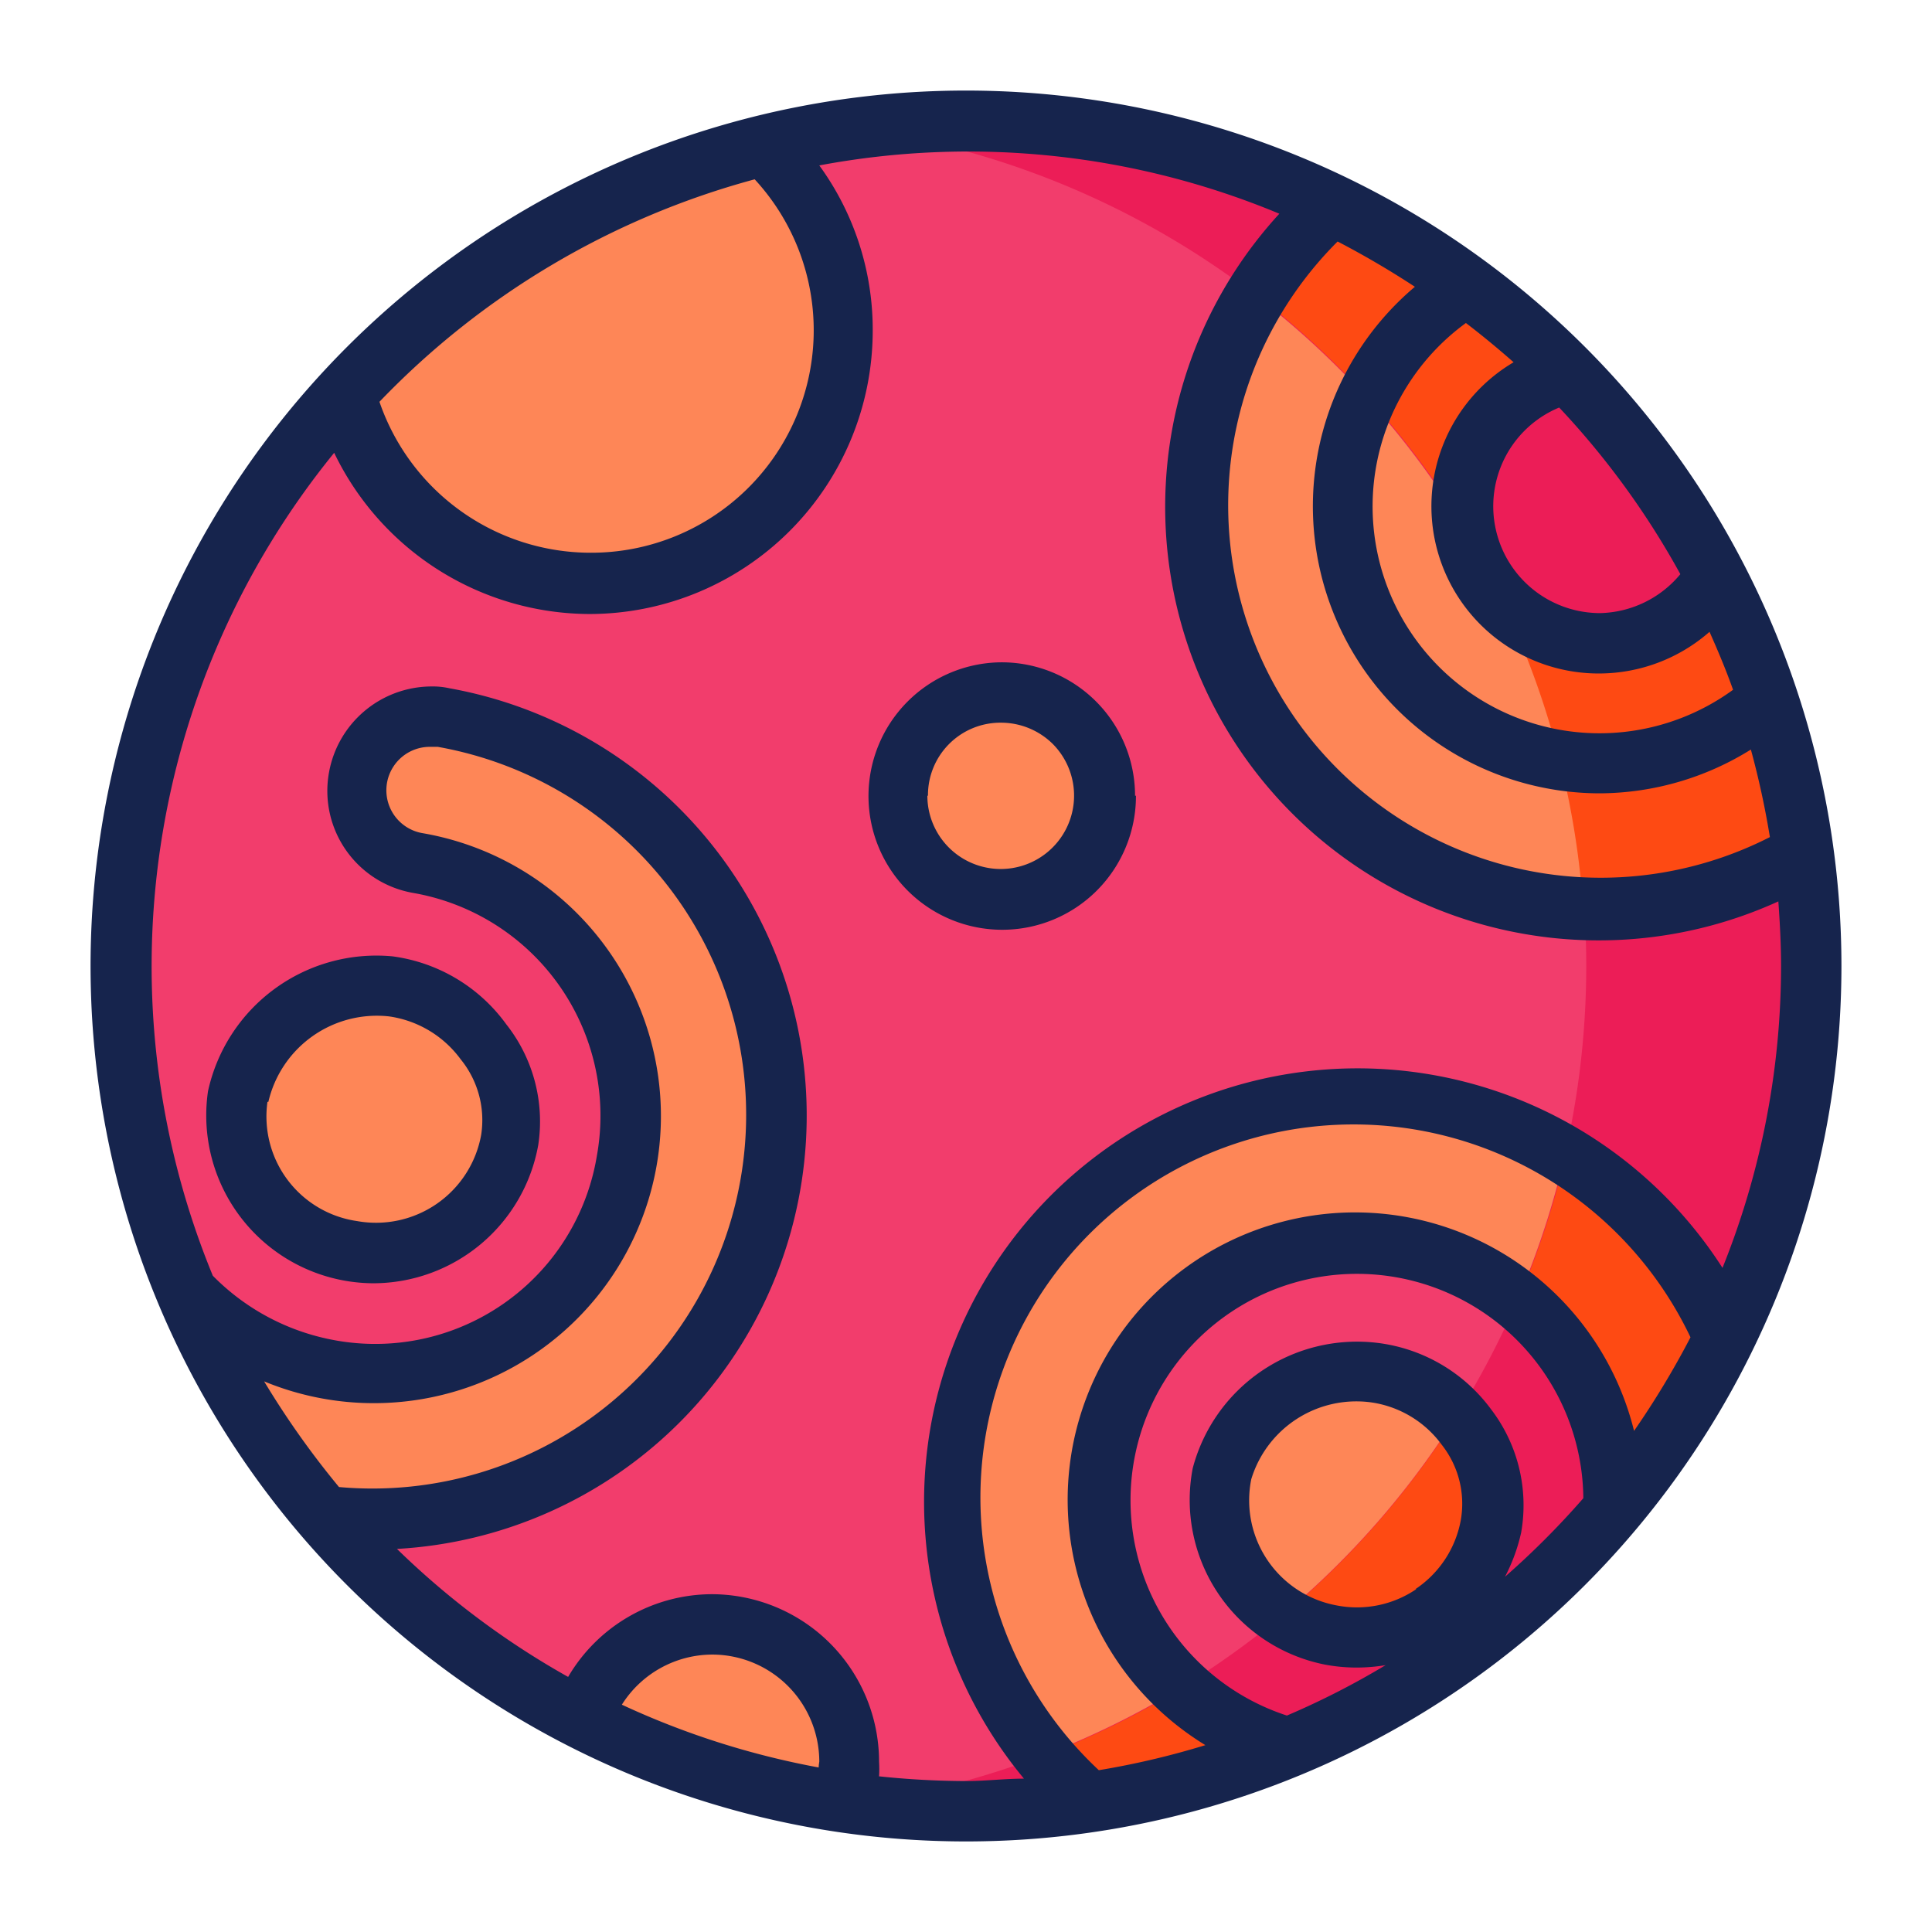 <?xml version="1.0" ?><svg viewBox="0 0 64 64" xmlns="http://www.w3.org/2000/svg"><defs><style>.cls-1{fill:#f23d6c;}.cls-2{fill:#fe8657;}.cls-3{fill:#ec1d57;}.cls-4{fill:#fe4a13;}.cls-5{fill:#16244d;}</style></defs><g id="Venus"><path class="cls-1" d="M60,32A28,28,0,1,1,32,4,28,28,0,0,1,60,32Z" id="path3762-3"/><path class="cls-2" d="M25.28,4.82A28.06,28.06,0,0,0,11.42,13a8.38,8.38,0,1,0,13.86-8.2ZM44.12,6.76A13.37,13.37,0,0,0,53,30.16a13.23,13.23,0,0,0,6.77-1.87,27.73,27.73,0,0,0-2.89-9.17A4.53,4.53,0,1,1,52,12.35,28.14,28.14,0,0,0,44.12,6.76Zm-11,16.18a3.43,3.43,0,1,0,3.45,3.42A3.41,3.41,0,0,0,33.15,22.94Zm-18.86.8a2.44,2.44,0,0,0-.43,4.84A8.52,8.52,0,1,1,6.18,42.82a27.84,27.84,0,0,0,4.58,7.42,13.38,13.38,0,0,0,4-26.46A2.15,2.15,0,0,0,14.29,23.74Zm-2.24,8.94a4.62,4.62,0,0,0-4.17,3.64,4.54,4.54,0,0,0,9,1.44,4.56,4.56,0,0,0-3.94-5.08,4,4,0,0,0-.85,0Zm32.76,3.63a13.38,13.38,0,0,0-8.76,23.4,28.37,28.37,0,0,0,6.59-1.81A8.51,8.51,0,1,1,53.42,50a27.64,27.64,0,0,0,3.73-5.73,13.38,13.38,0,0,0-9.65-7.74A13,13,0,0,0,44.81,36.31Zm-.21,9.16a4.5,4.5,0,0,0-4.14,3.36,4.54,4.54,0,1,0,8.91,1.74,4.49,4.49,0,0,0-3.9-5.1,4.22,4.22,0,0,0-.87,0Zm-21,8.34a4.55,4.55,0,0,0-4.3,3.13,27.7,27.7,0,0,0,8.66,2.76,4.68,4.68,0,0,0,.2-1.34,4.55,4.55,0,0,0-4.55-4.55Z" id="path3818-7"/><path class="cls-3" d="M32,4a27.24,27.24,0,0,0-3.72.25,28,28,0,0,1,0,55.5A27.1,27.1,0,0,0,32,60,28,28,0,0,0,32,4Z" id="path3739"/><path class="cls-4" d="M44.12,6.76a13.77,13.77,0,0,0-2.52,3,28.32,28.32,0,0,1,6.92,7.71,4.39,4.39,0,0,1-.07-.72A4.54,4.54,0,0,1,52,12.35,28.14,28.14,0,0,0,44.12,6.76ZM56.86,19.12a4.51,4.51,0,0,1-7,1,27.93,27.93,0,0,1,2.59,10c.16,0,.32,0,.48,0a13.23,13.23,0,0,0,6.77-1.87A27.73,27.73,0,0,0,56.86,19.12Zm-5,19.15a28.21,28.21,0,0,1-1.58,4.81,8.46,8.46,0,0,1,3.14,7,27.64,27.64,0,0,0,3.73-5.73A13.45,13.45,0,0,0,51.86,38.27Zm-3.62,8.67a28.08,28.08,0,0,1-5.76,6.58,4.59,4.59,0,0,0,1.56.64,4.54,4.54,0,0,0,5.33-3.59A4.19,4.19,0,0,0,48.24,46.94Zm-9.13,9a28.07,28.07,0,0,1-4.54,2.22,15.59,15.59,0,0,0,1.48,1.56,28.37,28.37,0,0,0,6.59-1.81A8.46,8.46,0,0,1,39.11,55.93Z" id="path3755"/><path class="cls-5" d="M61,32A29,29,0,1,0,32,61,29,29,0,0,0,61,32ZM39.93,57.81a27.08,27.08,0,0,1-3.53.83A12.36,12.36,0,1,1,56,44.3a28.65,28.65,0,0,1-1.87,3.1A9.52,9.52,0,1,0,39.93,57.81ZM44.31,8a29.55,29.55,0,0,1,2.56,1.5A9.51,9.51,0,0,0,53,26.28a9.53,9.53,0,0,0,5-1.45,28.22,28.22,0,0,1,.63,2.9A12.34,12.34,0,0,1,44.31,8Zm5.83,4A5.54,5.54,0,0,0,53,22.31h0a5.56,5.56,0,0,0,3.63-1.38c.28.63.55,1.27.78,1.92A7.51,7.51,0,0,1,48.56,10.7C49.11,11.12,49.64,11.56,50.14,12Zm5.54,7A3.55,3.55,0,0,1,53,20.31h0a3.54,3.54,0,0,1-1.35-6.81A27,27,0,0,1,55.68,19.05ZM25,5.94a7.37,7.37,0,0,1-5.43,12.37h0a7.4,7.4,0,0,1-7-5A26.93,26.93,0,0,1,25,5.94ZM14,27.6a1.44,1.44,0,0,1,.25-2.86l.25,0a12.38,12.38,0,0,1-3.27,24.52,28.72,28.72,0,0,1-2.48-3.5A9.51,9.51,0,1,0,14,27.6ZM27.12,58.55a27.12,27.12,0,0,1-6.52-2.08,3.55,3.55,0,0,1,3-1.66h0a3.55,3.55,0,0,1,3.54,3.55C27.13,58.42,27.12,58.49,27.12,58.55Zm2,.29a3.88,3.88,0,0,0,0-.48,5.55,5.55,0,0,0-5.56-5.55h0a5.54,5.54,0,0,0-4.74,2.74,27.07,27.07,0,0,1-5.67-4.24A14.38,14.38,0,0,0,14.89,22.8a2.53,2.53,0,0,0-.61-.06,3.46,3.46,0,0,0-3.38,2.84,3.43,3.43,0,0,0,2.79,4,7.49,7.49,0,0,1,6.08,8.72,7.44,7.44,0,0,1-8.72,6.09,7.55,7.55,0,0,1-4-2.13A26.94,26.94,0,0,1,11.07,15a9.42,9.42,0,0,0,8.46,5.34h0a9.39,9.39,0,0,0,9.38-9.38,9.24,9.24,0,0,0-1.77-5.48A26.76,26.76,0,0,1,42.38,7.08,14.36,14.36,0,0,0,58.91,29.86c.05.7.09,1.42.09,2.14a26.83,26.83,0,0,1-1.94,10A14.36,14.36,0,1,0,33.92,58.92c-.64,0-1.27.08-1.92.08A28.07,28.07,0,0,1,29.09,58.84Zm17.8-6.2a3.5,3.5,0,0,1-2.65.54A3.54,3.54,0,0,1,41.45,49a3.64,3.64,0,0,1,3.93-2.55,3.51,3.51,0,0,1,2.38,1.41,3.15,3.15,0,0,1,.63,2.5A3.5,3.5,0,0,1,46.89,52.64Zm2.91-.36a5.94,5.94,0,0,0,.56-1.51,5.23,5.23,0,0,0-1-4.09,5.5,5.5,0,0,0-3.8-2.2,5.63,5.63,0,0,0-6.08,4.16,5.56,5.56,0,0,0,4.37,6.5,5.64,5.64,0,0,0,1.08.1,5.86,5.86,0,0,0,.94-.08,26.47,26.47,0,0,1-3.27,1.67,7.5,7.5,0,1,1,9.82-7.2A27.31,27.31,0,0,1,49.8,52.28Z"/><path class="cls-5" d="M6.89,36.15a5.56,5.56,0,0,0,5.49,6.36,5.56,5.56,0,0,0,5.45-4.58,5.19,5.19,0,0,0-1.06-4A5.55,5.55,0,0,0,13,31.68,5.71,5.71,0,0,0,6.89,36.15Zm2,.35a3.69,3.69,0,0,1,4-2.83,3.56,3.56,0,0,1,2.37,1.42,3.19,3.19,0,0,1,.68,2.5,3.54,3.54,0,0,1-4.11,2.86A3.5,3.5,0,0,1,8.86,36.5Z"/><path class="cls-5" d="M37.6,26.36a4.42,4.42,0,0,0-4.42-4.42h0a4.43,4.43,0,1,0,4.45,4.42Zm-6.86,0h0a2.4,2.4,0,0,1,2.42-2.42h0a2.44,2.44,0,0,1,1.71.7,2.43,2.43,0,1,1-4.15,1.72Z"/></g></svg>